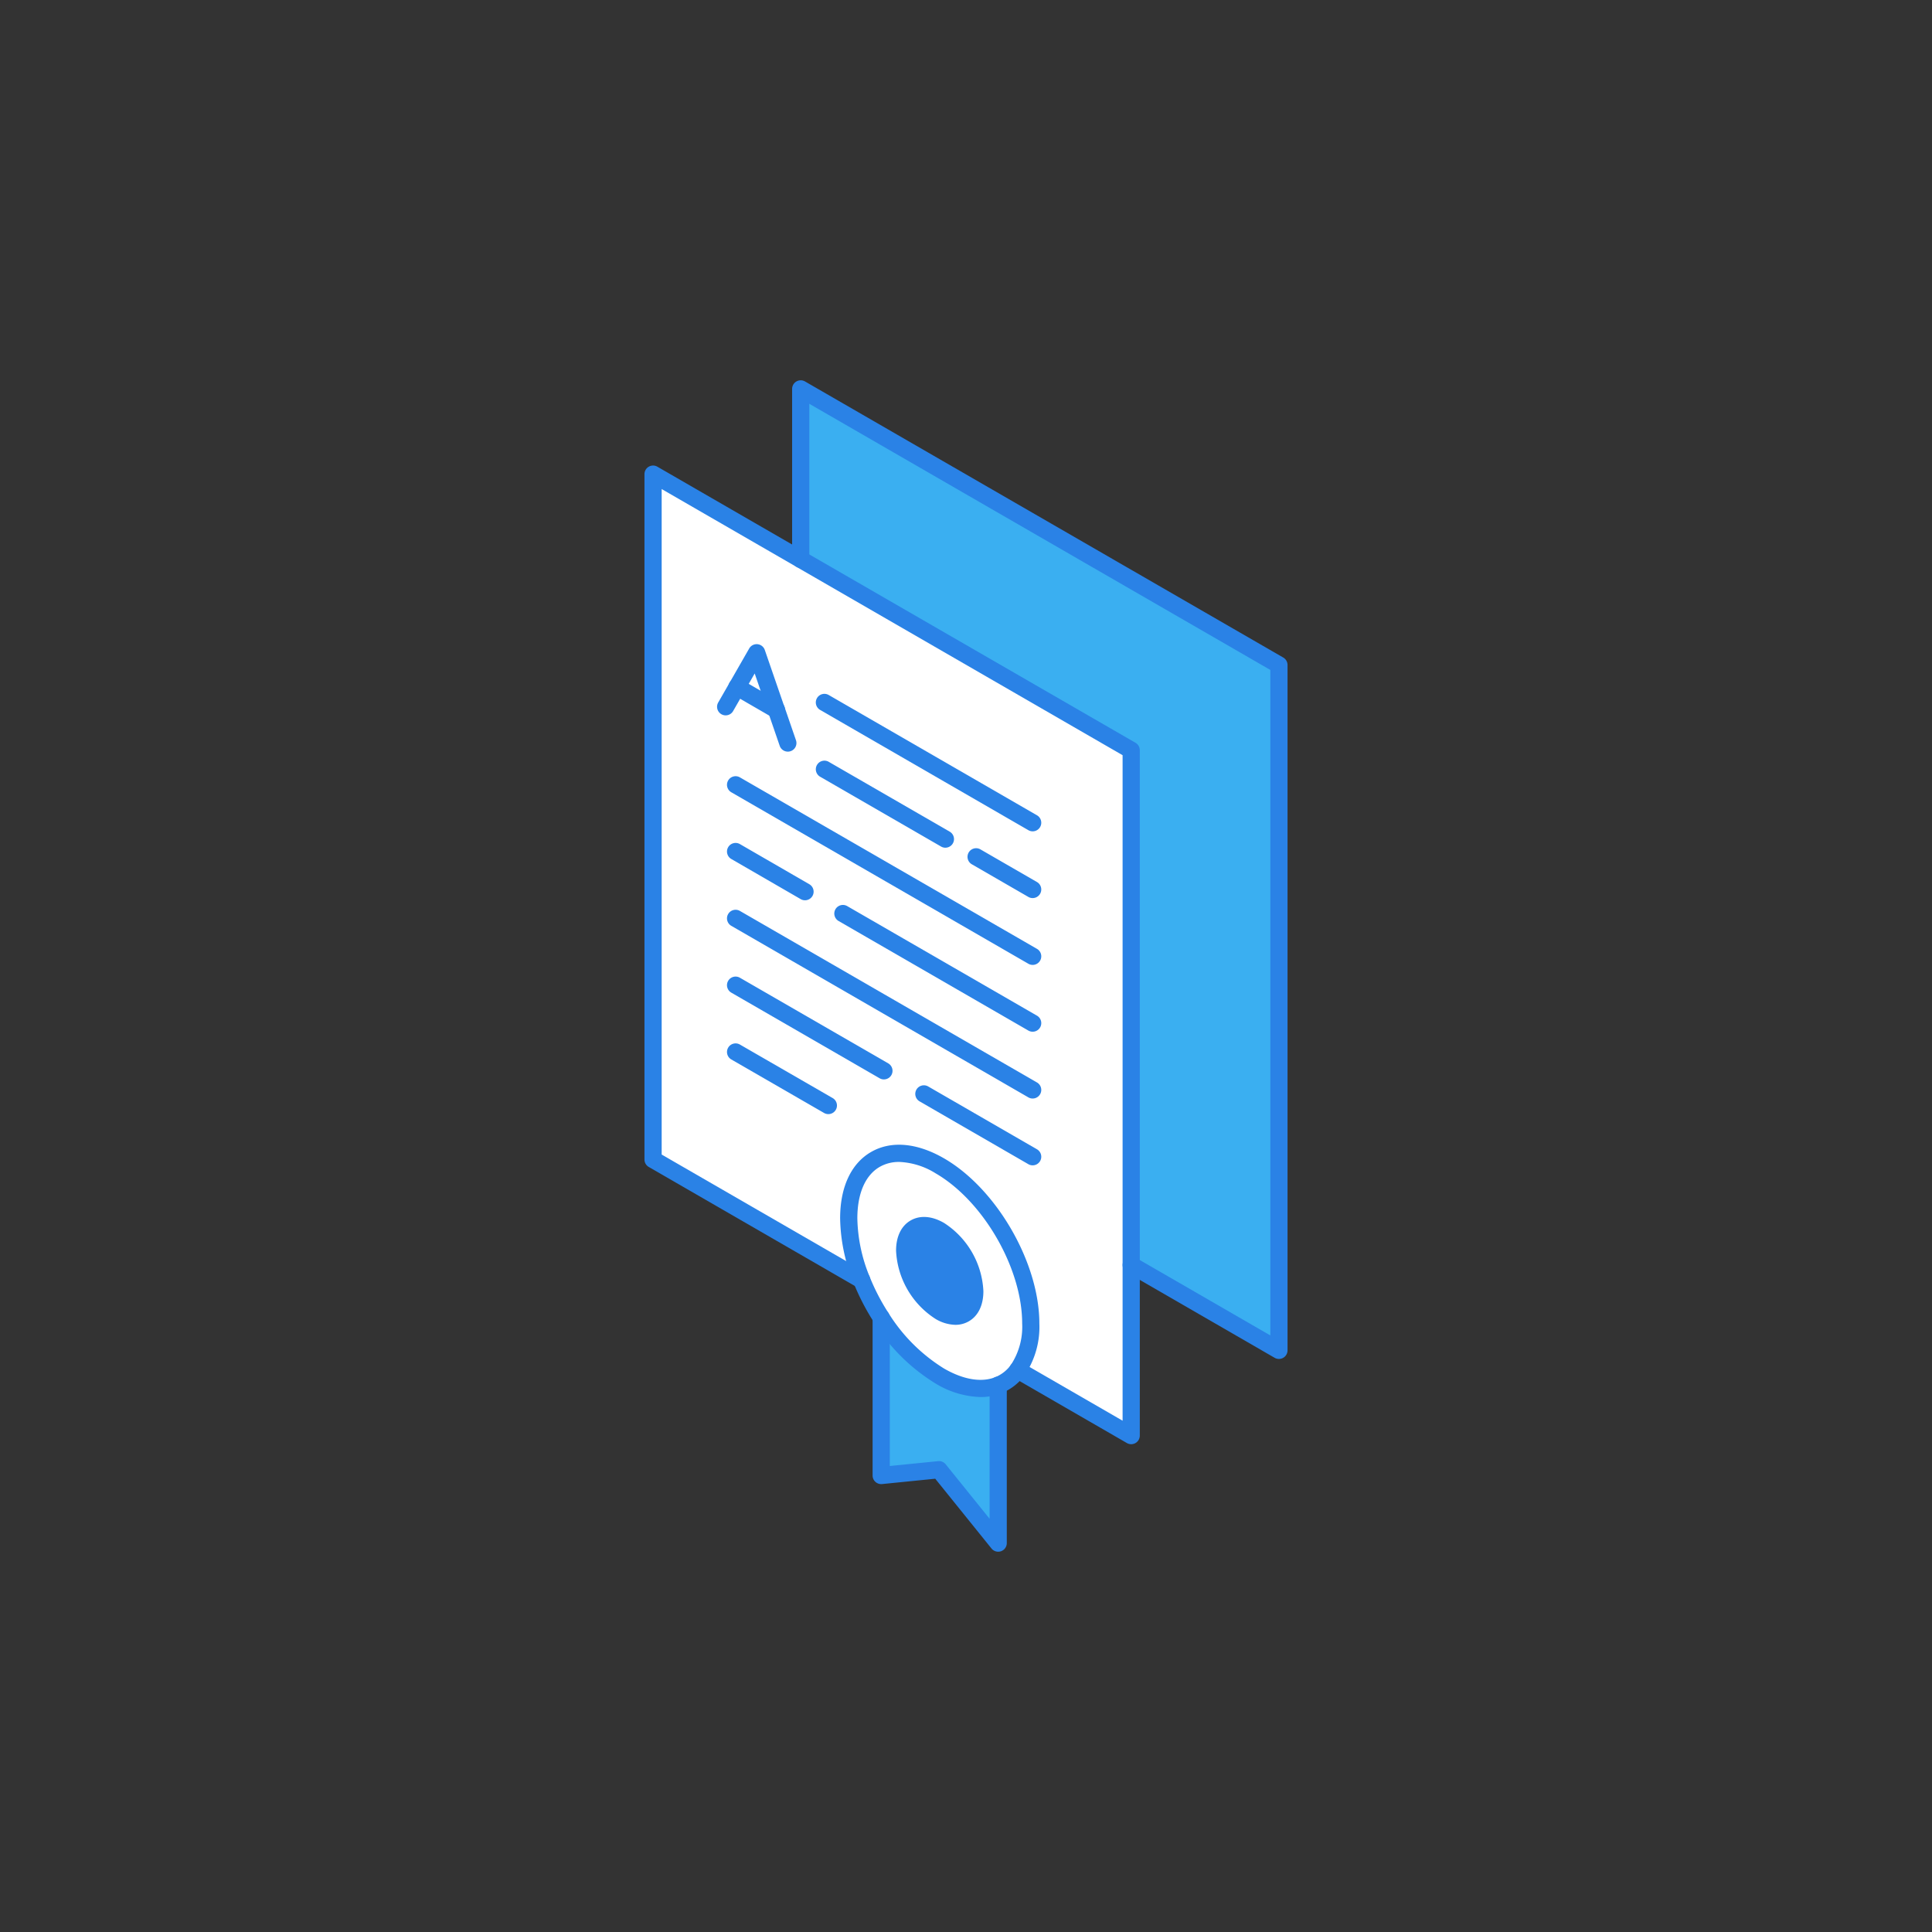 <svg xmlns="http://www.w3.org/2000/svg" xmlns:xlink="http://www.w3.org/1999/xlink" width="337" height="337" viewBox="0 0 337 337"><rect x="0" y="0" width="337" height="337" fill="#333333" stroke="none"/><defs><clipPath id="a"><rect width="112.17" height="204.33" fill="none"/></clipPath></defs><g transform="translate(-1010 -13299)"><rect width="337" height="337" transform="translate(1010 13299)" fill="none"/><g transform="translate(1122.415 13365.335)"><path d="M110.671,49.657V169.206L84.9,154.324v-89.8L27.256,31.242V1.5Z" fill="#3aaff1"/><g clip-path="url(#a)"><path d="M16.139,53.5,23,57.462l-3.428-9.935ZM84.9,154.325v29.753l-19.8-11.433a13.408,13.408,0,0,0,2.267-8.132c0-10.125-7.108-22.433-15.873-27.495s-15.873-.96-15.873,9.165a29.463,29.463,0,0,0,2.257,10.747L1.5,135.921V16.372L84.9,64.529Z" fill="#fff"/><path d="M61.7,175.292c-2.753,1.076-6.318.633-10.2-1.614A31.442,31.442,0,0,1,41.293,163.5a39.64,39.64,0,0,1-3.406-6.571,29.446,29.446,0,0,1-2.257-10.747c0-10.125,7.1-14.228,15.873-9.166s15.873,17.371,15.873,27.5a13.4,13.4,0,0,1-2.268,8.132,7.783,7.783,0,0,1-3.406,2.647M57.62,158.881a13.539,13.539,0,0,0-6.117-10.6c-3.386-1.951-6.117-.369-6.117,3.534a13.507,13.507,0,0,0,6.117,10.6c3.375,1.951,6.117.369,6.117-3.533" fill="#fff"/><path d="M61.7,175.292V202.83l-10.325-12.8-10.083,1.013V163.5A31.43,31.43,0,0,0,51.5,173.678c3.881,2.247,7.446,2.69,10.2,1.614" fill="#3aaff1"/><path d="M51.5,148.281a13.536,13.536,0,0,1,6.117,10.6c0,3.9-2.742,5.484-6.117,3.533a13.51,13.51,0,0,1-6.117-10.6c0-3.9,2.732-5.484,6.117-3.533" fill="#2a82e6"/><path d="M22.994,57.462,16.139,53.5l3.427-5.969Z" fill="#fff"/><path d="M67.711,78.674a1.485,1.485,0,0,1-.748-.2L30.639,57.495a1.5,1.5,0,1,1,1.5-2.6L68.463,75.875a1.5,1.5,0,0,1-.752,2.8" fill="#2a82e6"/><path d="M52.493,81.532a1.491,1.491,0,0,1-.749-.2L30.64,69.149a1.5,1.5,0,1,1,1.5-2.6l21.1,12.181a1.5,1.5,0,0,1-.751,2.8" fill="#2a82e6"/><path d="M67.711,90.318a1.485,1.485,0,0,1-.748-.2L57.1,84.422a1.5,1.5,0,1,1,1.5-2.6l9.862,5.695a1.5,1.5,0,0,1-.752,2.8" fill="#2a82e6"/><path d="M67.711,101.973a1.485,1.485,0,0,1-.748-.2L15.146,71.861a1.5,1.5,0,1,1,1.5-2.6L68.463,99.174a1.5,1.5,0,0,1-.752,2.8" fill="#2a82e6"/><path d="M28,90.7a1.491,1.491,0,0,1-.749-.2L15.147,83.5a1.5,1.5,0,0,1,1.5-2.6L28.754,87.9A1.5,1.5,0,0,1,28,90.7" fill="#2a82e6"/><path d="M67.711,113.627a1.485,1.485,0,0,1-.748-.2l-33.1-19.111a1.5,1.5,0,1,1,1.5-2.6l33.1,19.111a1.5,1.5,0,0,1-.752,2.8" fill="#2a82e6"/><path d="M67.711,125.281a1.485,1.485,0,0,1-.748-.2L15.146,95.158a1.5,1.5,0,0,1,1.5-2.6l51.817,29.922a1.5,1.5,0,0,1-.752,2.8" fill="#2a82e6"/><path d="M41.766,121.948a1.491,1.491,0,0,1-.749-.2L15.146,106.812a1.5,1.5,0,1,1,1.5-2.6l25.871,14.934a1.5,1.5,0,0,1-.751,2.8" fill="#2a82e6"/><path d="M67.711,136.936a1.493,1.493,0,0,1-.748-.2l-18.974-10.96a1.5,1.5,0,0,1,1.5-2.6l18.974,10.959a1.5,1.5,0,0,1-.752,2.8" fill="#2a82e6"/><path d="M32.074,128a1.485,1.485,0,0,1-.748-.2l-16.179-9.334a1.5,1.5,0,1,1,1.5-2.6L32.825,125.2a1.5,1.5,0,0,1-.751,2.8" fill="#2a82e6"/><path d="M25.009,64.773a1.5,1.5,0,0,1-1.418-1.011l-2-5.811a1.5,1.5,0,1,1,2.836-.979l2,5.812a1.5,1.5,0,0,1-1.418,1.989" fill="#2a82e6"/><path d="M22.994,58.962a1.5,1.5,0,0,1-1.418-1.011l-2.351-6.813-3.789,6.606a1.5,1.5,0,0,1-2.6-1.492l5.432-9.471a1.5,1.5,0,0,1,2.72.257l3.427,9.935a1.5,1.5,0,0,1-1.418,1.989" fill="#2a82e6"/><path d="M23,58.962a1.539,1.539,0,0,1-.762-.2l-6.855-3.966a1.5,1.5,0,0,1,1.5-2.6L23.7,56.138a1.5,1.5,0,0,1-.7,2.824" fill="#2a82e6"/><path d="M110.67,170.706a1.5,1.5,0,0,1-.75-.2L84.154,155.623a1.5,1.5,0,0,1,1.5-2.6l23.516,13.582V50.523L28.755,4.1V31.242a1.5,1.5,0,1,1-3,0V1.5A1.5,1.5,0,0,1,28,.2L111.42,48.358a1.5,1.5,0,0,1,.75,1.3V169.206a1.5,1.5,0,0,1-1.5,1.5" fill="#2a82e6"/><path d="M84.9,185.577a1.5,1.5,0,0,1-.75-.2l-19.8-11.433a1.5,1.5,0,1,1,1.5-2.6L83.4,181.478V65.394L3,18.97V135.054l35.637,20.577a1.5,1.5,0,1,1-1.5,2.6L.75,137.219a1.5,1.5,0,0,1-.75-1.3V16.371a1.5,1.5,0,0,1,2.25-1.3l83.4,48.157a1.5,1.5,0,0,1,.75,1.3V184.077a1.5,1.5,0,0,1-1.5,1.5" fill="#2a82e6"/><path d="M58.619,177.352a15.944,15.944,0,0,1-7.868-2.376,33.02,33.02,0,0,1-10.718-10.662,40.407,40.407,0,0,1-3.538-6.825,30.815,30.815,0,0,1-2.366-11.306c0-5.456,1.917-9.568,5.4-11.577s8-1.616,12.727,1.113c9.167,5.294,16.624,18.211,16.624,28.794a14.985,14.985,0,0,1-2.566,9.029,9.273,9.273,0,0,1-4.058,3.146,9.855,9.855,0,0,1-3.633.664m-14.2-41.008a6.689,6.689,0,0,0-3.39.86c-2.512,1.451-3.9,4.64-3.9,8.979a27.815,27.815,0,0,0,2.149,10.187,37.389,37.389,0,0,0,3.275,6.317,30,30,0,0,0,9.7,9.692c3.333,1.929,6.492,2.467,8.9,1.518a6.312,6.312,0,0,0,2.756-2.15,12.063,12.063,0,0,0,1.97-7.234c0-9.628-6.785-21.38-15.124-26.2a12.973,12.973,0,0,0-6.337-1.973" fill="#2a82e6"/><path d="M54.236,164.756a7.038,7.038,0,0,1-3.485-1.043,14.972,14.972,0,0,1-6.865-11.9c0-2.446.9-4.314,2.538-5.261s3.708-.793,5.827.428a14.986,14.986,0,0,1,6.868,11.9c0,2.446-.9,4.314-2.543,5.261a4.632,4.632,0,0,1-2.34.614m-5.466-15.81a1.669,1.669,0,0,0-.845.205,2.969,2.969,0,0,0-1.039,2.663,12.06,12.06,0,0,0,5.365,9.3,2.956,2.956,0,0,0,2.825.43,2.965,2.965,0,0,0,1.043-2.663,12.074,12.074,0,0,0-5.368-9.3,4.129,4.129,0,0,0-1.981-.634" fill="#2a82e6"/><path d="M61.7,204.33a1.5,1.5,0,0,1-1.168-.559L50.718,191.6l-9.275.931a1.5,1.5,0,0,1-1.65-1.492V163.5a1.5,1.5,0,0,1,3,0v25.88l8.433-.847a1.5,1.5,0,0,1,1.318.551l7.657,9.5v-23.3a1.5,1.5,0,0,1,3,0V202.83a1.5,1.5,0,0,1-1,1.414,1.463,1.463,0,0,1-.5.086" fill="#2a82e6"/></g></g></g></svg>
